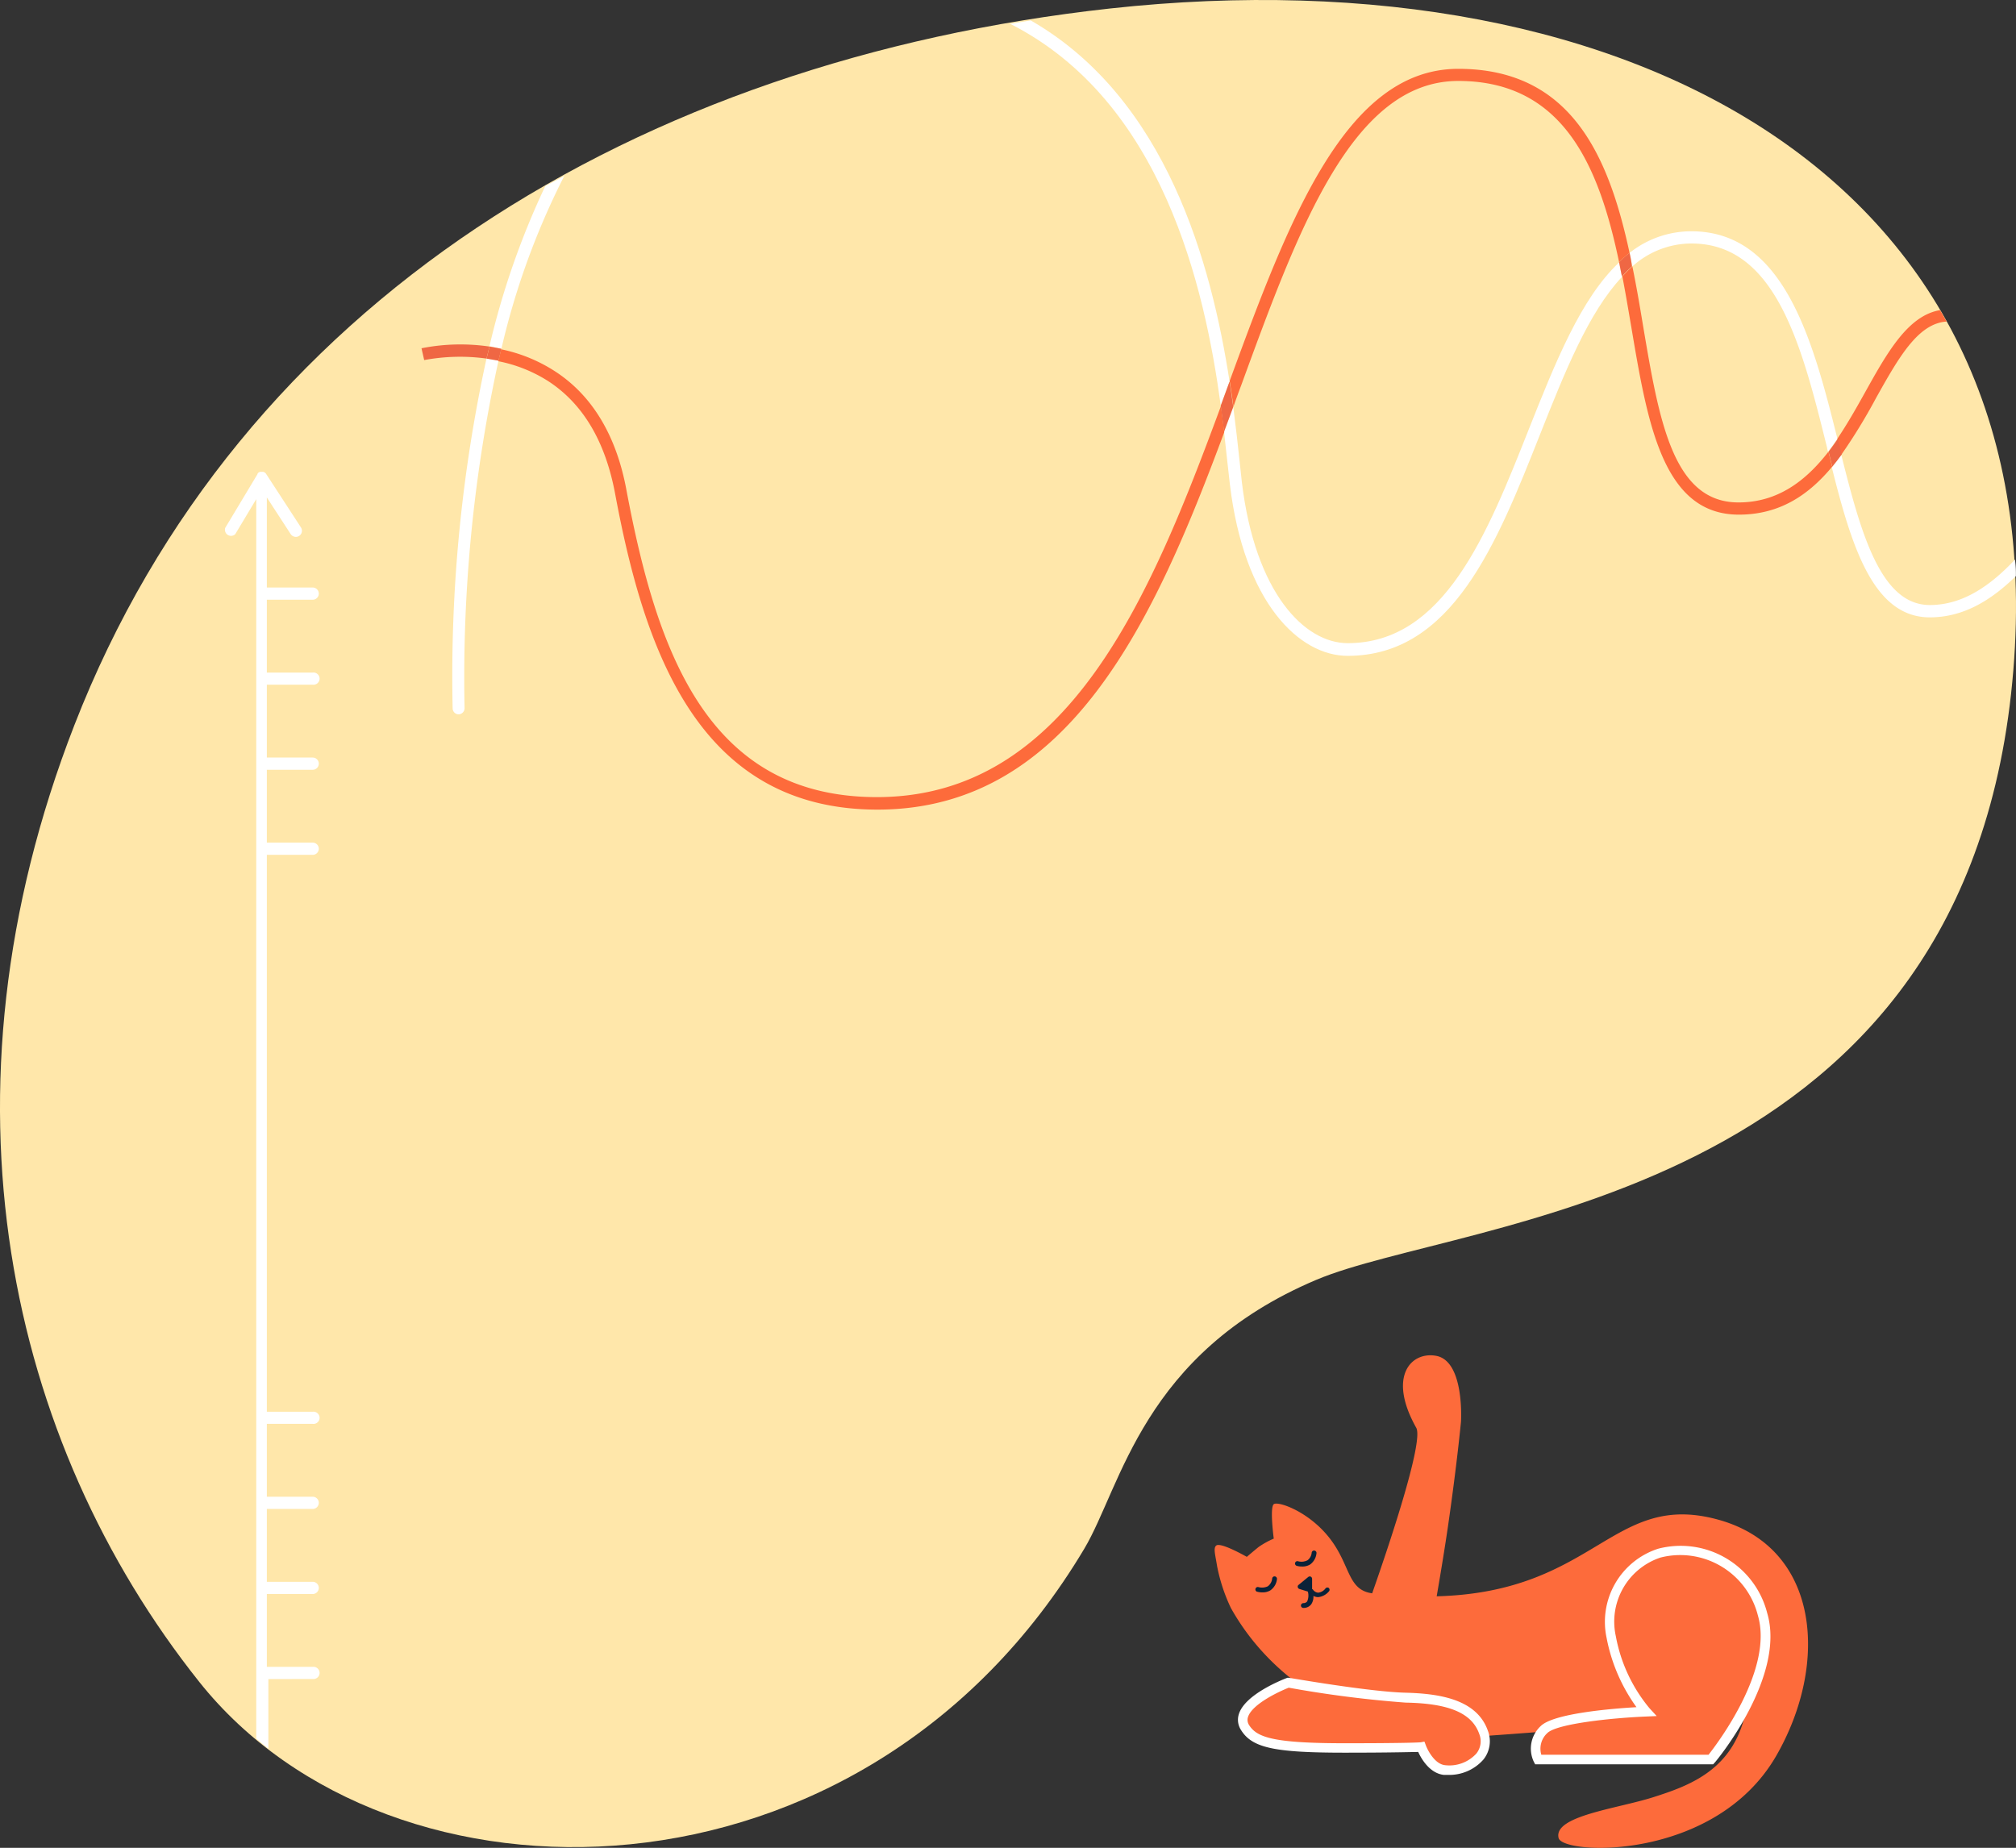 <svg xmlns="http://www.w3.org/2000/svg" width="376.032" height="344.714" viewBox="0 0 376.032 344.714">
  <rect x="0" y="0" width="376.032" height="344.714" fill="#333333" stroke="none"/>
  <g id="Group_5788" data-name="Group 5788" transform="translate(-1001.756 -229.858)">
    <g id="background" transform="translate(1001.756 229.858)">
      <path id="Path_724" data-name="Path 724" d="M287.632,342.906c6.946-11.633,10.867-36.447,43.244-50.171C358.137,281.176,450,278.656,460.515,183.392S389.954,44.884,292.469,55.545c-88.094,9.691-162.5,54.783-193.2,133.709-26.869,69.086-12.323,133.691,23.3,178.466S246.4,411.992,287.632,342.906Z" transform="translate(-85.403 -53.962)" fill="#ffe7aa"/>
      <path id="Path_725" data-name="Path 725" d="M264.517,111.316c-7.768,19.605-15.8,39.883-33.777,39.883-8.029,0-17.253-9.336-19.736-30.024q-.205-1.867-.448-4.145c-.3-2.819-.672-6.18-1.158-9.9-.579,1.55-1.139,3.1-1.718,4.631q.336,3,.616,5.6c.187,1.736.317,2.931.467,4.164,2.633,22.145,12.94,32.041,21.977,32.041,19.531,0,27.84-21.006,35.887-41.321,4.593-11.577,9.037-22.742,15.274-29.371-.187-.9-.355-1.867-.541-2.689C274.227,86.875,269.465,98.862,264.517,111.316Z" transform="translate(20.634 -31.217)" fill="#fff"/>
      <path id="Path_726" data-name="Path 726" d="M225.6,127.868c.56-1.512,1.1-3.006,1.643-4.5-3.361-21.79-11.633-52.748-37.1-67.368l-3.828.635C214.766,71.068,222.608,105.817,225.6,127.868Z" transform="translate(2.102 -52.195)" fill="#fff"/>
      <path id="Path_727" data-name="Path 727" d="M136.522,103.786A141.176,141.176,0,0,1,148.248,71.54c-1.176.654-2.353,1.288-3.529,1.867A149.755,149.755,0,0,0,134.3,103.282C135.028,103.488,135.775,103.618,136.522,103.786Z" transform="translate(-43 -38.719)" fill="#fff"/>
      <path id="Path_728" data-name="Path 728" d="M259.729,79.348c15.852,0,20.651,19.363,25.3,38.091a2.739,2.739,0,0,0,.187.747c.6-.784,1.176-1.606,1.736-2.427C282.378,97.385,277,77.07,259.729,77.07A18.467,18.467,0,0,0,248.19,81.1c.187.84.355,1.681.523,2.521a16.525,16.525,0,0,1,11.016-4.276Z" transform="translate(55.764 -33.923)" fill="#fff"/>
      <path id="Path_729" data-name="Path 729" d="M286.67,127.418c-9.168,0-12.846-13.406-16.506-28.008-.579.784-1.158,1.55-1.774,2.3,3.734,14.938,7.786,28.008,18.28,28.008,6.236,0,11.408-3.137,16.058-7.693a18.718,18.718,0,0,0-.168-3.081C297.892,123.889,292.776,127.418,286.67,127.418Z" transform="translate(73.281 -14.55)" fill="#fff"/>
      <path id="Path_730" data-name="Path 730" d="M130.651,155.067a1.12,1.12,0,0,0,1.139,1.083h0a1.139,1.139,0,0,0,1.083-1.176,276.549,276.549,0,0,1,6.33-64.791l-2.241-.392A278.006,278.006,0,0,0,130.651,155.067Z" transform="translate(-46.222 -22.892)" fill="#fff"/>
      <path id="Path_731" data-name="Path 731" d="M127.51,89.092l.5,2.2a36.317,36.317,0,0,1,11.633-.28c.168-.747.355-1.494.541-2.241a37.157,37.157,0,0,0-12.678.317Z" transform="translate(-48.889 -24.118)" fill="#ef6744"/>
      <path id="Path_732" data-name="Path 732" d="M205.8,172.4c-31.742,0-41.078-27.448-46.68-57.08-1.867-10.363-6.46-17.925-13.444-22.406a29.259,29.259,0,0,0-9.952-4.052c-.187.747-.373,1.494-.542,2.222a26.981,26.981,0,0,1,9.336,3.734c6.442,4.2,10.624,11.2,12.454,20.987,5.434,29.147,15.516,58.928,48.939,58.928,35.925,0,51.8-35.757,64.679-70.412-.187-1.531-.392-3.174-.616-4.873C257.014,134.531,241.666,172.4,205.8,172.4Z" transform="translate(-42.237 -23.699)" fill="#fd6b3b"/>
      <path id="Path_733" data-name="Path 733" d="M269.129,124.608c-12.23,0-14.807-15.255-17.794-32.937-.616-3.734-1.251-7.469-2-11.091a22.809,22.809,0,0,0-1.867,1.867c.616,3.212,1.158,6.442,1.7,9.616,3.025,17.906,5.882,34.823,20.035,34.823,7.693,0,13.07-3.734,17.4-8.944-.224-.934-.467-1.867-.691-2.8C281.7,120.575,276.467,124.608,269.129,124.608Z" transform="translate(55.139 -30.879)" fill="#fd6b3b"/>
      <path id="Path_734" data-name="Path 734" d="M274.178,100.168c-1.624,2.913-3.324,5.938-5.228,8.757l.28,1.139.448,1.867a105,105,0,0,0,6.479-10.587c4.183-7.469,7.8-13.929,13.164-14.265-.392-.71-.8-1.438-1.232-2.129C282.114,85.958,278.249,92.867,274.178,100.168Z" transform="translate(73.766 -27.09)" fill="#fd6b3b"/>
      <path id="Path_735" data-name="Path 735" d="M210.4,119.843C221.059,90.659,231.142,63.1,250.878,63.1s26.29,16.151,29.987,33.777a23.655,23.655,0,0,1,1.96-1.7c-3.884-18.037-10.867-34.338-31.948-34.338S219.21,89.147,208.25,119.022v.112c.261,1.643.485,3.212.691,4.743C209.389,122.551,209.893,121.188,210.4,119.843Z" transform="translate(21.128 -47.998)" fill="#fd6b3b"/>
      <path id="Path_736" data-name="Path 736" d="M208.993,92.08c-.541,1.494-1.083,2.988-1.643,4.5.224,1.7.429,3.342.616,4.873.579-1.531,1.139-3.081,1.718-4.631C209.479,95.292,209.255,93.8,208.993,92.08Z" transform="translate(20.348 -20.907)" fill="#ef6744"/>
      <path id="Path_737" data-name="Path 737" d="M269.806,97.79c-.56.822-1.139,1.643-1.736,2.427.224.934.467,1.867.691,2.8.616-.747,1.2-1.512,1.774-2.3l-.448-1.867Z" transform="translate(73.003 -15.955)" fill="#ef6744"/>
      <path id="Path_738" data-name="Path 738" d="M134.551,88.59c-.187.747-.373,1.494-.541,2.241l2.222.392c.168-.728.355-1.475.541-2.222C136.027,88.833,135.28,88.7,134.551,88.59Z" transform="translate(-43.252 -23.933)" fill="#ef6744"/>
      <path id="Path_739" data-name="Path 739" d="M249.1,79.23a23.644,23.644,0,0,0-1.961,1.7c.187.9.355,1.867.542,2.689a22.823,22.823,0,0,1,1.867-1.867A23.8,23.8,0,0,0,249.1,79.23Z" transform="translate(54.853 -32.05)" fill="#ef6744"/>
      <path id="Path_740" data-name="Path 740" d="M124.245,326.3a1.139,1.139,0,1,0,0-2.259h-8.552V310.449h8.552a1.139,1.139,0,1,0,0-2.278h-8.552V294.578h8.552a1.139,1.139,0,0,0,0-2.278h-8.552V278.707h8.552a1.139,1.139,0,1,0,0-2.259h-8.552V172.557h8.552a1.139,1.139,0,0,0,0-2.278h-8.552V156.686h8.552a1.139,1.139,0,0,0,0-2.278h-8.552V140.815h8.552a1.139,1.139,0,1,0,0-2.259h-8.552V124.963h8.552a1.139,1.139,0,0,0,0-2.278h-8.552v-16.8l4.444,6.834a1.176,1.176,0,0,0,.971.523,1.12,1.12,0,0,0,.616-.187,1.139,1.139,0,0,0,.336-1.568l-6.535-10.045h0a.934.934,0,0,0-.5-.336h-.579l-.28.112h0l-.205.205v.093h0l-6.031,10.045a1.139,1.139,0,0,0,1.867,1.176l3.921-6.535V337.43c.747.635,1.494,1.251,2.259,1.867V326.32Z" transform="translate(-65.92 -13.085)" fill="#fff"/>
    </g>
    <g id="Group_5636" data-name="Group 5636" transform="translate(1228.318 221.945)">
      <g id="Group_5633" data-name="Group 5633">
        <path id="Path_900" data-name="Path 900" d="M246.773,310.122c-20.026-5.688-22.914,13.444-52.777,14.221.777-4.53,1.569-9.324,2.17-13.5,1.642-11.42,2.36-19.059,2.36-19.059s.718-11.318-4.633-12.3c-4.618-.85-9.133,3.768-3.709,13.429,1.466,2.639-5.512,23.163-8.224,30.875-4.647-.645-4-5.219-7.917-10.262s-9.661-6.978-10.438-6.363,0,6.421,0,6.421a15.848,15.848,0,0,0-2.815,1.554c-.909.733-2.214,1.847-2.214,1.847s-4.853-2.785-5.7-2.111c-.572.454-.191,1.657.161,3.856a32.56,32.56,0,0,0,2.566,7.785c12.007,21.492,37.34,24.571,37.34,24.571s25.363-1.613,42.281-3.4a22.738,22.738,0,0,0,16.889-9.705,22.709,22.709,0,0,1-.894,9.573c-2.727,9.456-10.336,12.2-16.816,14.265-6.744,2.155-18.707,3.489-17.666,7.623.792,3.181,29.174,4.4,40.58-15.32C267.21,336.936,265.45,315.473,246.773,310.122Z" transform="translate(-152.58 -18.64)" fill="#fd6b3b"/>
        <path id="Path_901" data-name="Path 901" d="M164.7,321s-10.8,4.061-8.049,8.4c1.818,2.844,5.674,3.782,18.633,3.782s14.221-.191,14.221-.191,1.466,4.032,4.325,4.325c4.281.44,8.87-2.58,7.33-6.978-1.759-5.043-7.535-6.348-14.543-6.524S164.7,321,164.7,321Z" transform="translate(-150.893 0.756)" fill="#fd6b3b"/>
        <path id="Path_902" data-name="Path 902" d="M194.884,338.54h-.909c-2.668-.279-4.237-3.02-4.809-4.281-1.261,0-4.647.132-13.649.132-13.194,0-17.3-.894-19.381-4.193a3.489,3.489,0,0,1-.4-3.079c1.217-3.65,8.093-6.333,8.8-6.612l.235-.088h.235c.147,0,14.924,2.61,21.8,2.785,6.055.161,13.282,1.114,15.364,7.125a5.439,5.439,0,0,1-.836,5.336,8.459,8.459,0,0,1-6.451,2.874Zm-4.559-6.216.249.66c.352.968,1.686,3.533,3.577,3.738a6.817,6.817,0,0,0,5.864-2.17,3.665,3.665,0,0,0,.542-3.636c-1.349-3.885-5.586-5.718-13.722-5.864a208.938,208.938,0,0,1-21.815-2.785c-2.052.806-6.817,3.108-7.594,5.439a1.745,1.745,0,0,0,.205,1.554c1.466,2.287,4.5,3.372,17.886,3.372,12.432,0,14.045-.176,14.118-.176Z" transform="translate(-151.197 0.485)" fill="#fff"/>
        <path id="Path_903" data-name="Path 903" d="M161.407,307.522a.44.44,0,0,0-.513.381,2.023,2.023,0,0,1-.821,1.466,2.493,2.493,0,0,1-1.789.132.454.454,0,0,0-.279.85,3.71,3.71,0,0,0,1.07.147,2.712,2.712,0,0,0,1.466-.366,2.932,2.932,0,0,0,1.246-2.111A.454.454,0,0,0,161.407,307.522Z" transform="translate(-150.164 -5.528)" fill="#0b2238"/>
        <path id="Path_904" data-name="Path 904" d="M165.627,306.826a2.932,2.932,0,0,0,1.188-2.155.454.454,0,0,0-.894-.1,1.994,1.994,0,0,1-.777,1.466,2.448,2.448,0,0,1-1.774.191.425.425,0,0,0-.542.293.44.44,0,0,0,.293.557,3.34,3.34,0,0,0,.968.132A2.727,2.727,0,0,0,165.627,306.826Z" transform="translate(-147.816 -7.061)" fill="#0b2238"/>
        <path id="Path_905" data-name="Path 905" d="M168.955,309.688a.455.455,0,0,0-.63.073,1.935,1.935,0,0,1-1.363.792,1.3,1.3,0,0,1-1-.616.156.156,0,0,1-.132-.088v-1.862a.469.469,0,0,0-.249-.425.454.454,0,0,0-.484.073l-1.789,1.466a.4.4,0,0,0-.147.425.425.425,0,0,0,.308.337l1.569.484h0a2.742,2.742,0,0,1-.132,1.847.894.894,0,0,1-.718.308.469.469,0,0,0-.44.454.454.454,0,0,0,.454.44h0a1.759,1.759,0,0,0,1.466-.674,2.536,2.536,0,0,0,.41-1.569,1.877,1.877,0,0,0,.88.235h0a3.049,3.049,0,0,0,2.052-1.129.454.454,0,0,0-.059-.572Z" transform="translate(-147.654 -5.525)" fill="#0b2238"/>
        <path id="Path_906" data-name="Path 906" d="M216.5,304.7a13.37,13.37,0,0,0-8.957,15.672,29.819,29.819,0,0,0,6.495,13.9s-16.361.674-19.059,3.357a4.809,4.809,0,0,0-1.114,5.6h32.253s12.989-15.687,9.632-27.107A15.745,15.745,0,0,0,216.5,304.7Z" transform="translate(-133.553 -7.077)" fill="#fd6b3b"/>
      </g>
      <path id="Path_907" data-name="Path 907" d="M226.806,344.386H193.615l-.249-.469a5.732,5.732,0,0,1,1.275-6.656c2.39-2.39,13.37-3.269,17.871-3.533a32.384,32.384,0,0,1-5.571-12.916,14.338,14.338,0,0,1,9.6-16.64h0a16.654,16.654,0,0,1,20.363,12.036c3.46,11.728-9.251,27.268-9.793,27.855ZM194.729,342.6h31.227c1.789-2.272,12.124-15.995,9.207-25.964A14.939,14.939,0,0,0,217,305.814h0a12.593,12.593,0,0,0-8.342,14.66,29.321,29.321,0,0,0,6.275,13.444l1.349,1.466-1.964.088c-6.187.249-16.669,1.319-18.443,3.093a3.958,3.958,0,0,0-1.114,4.032Z" transform="translate(-133.832 -7.34)" fill="#fff"/>
    </g>
  </g>
</svg>
